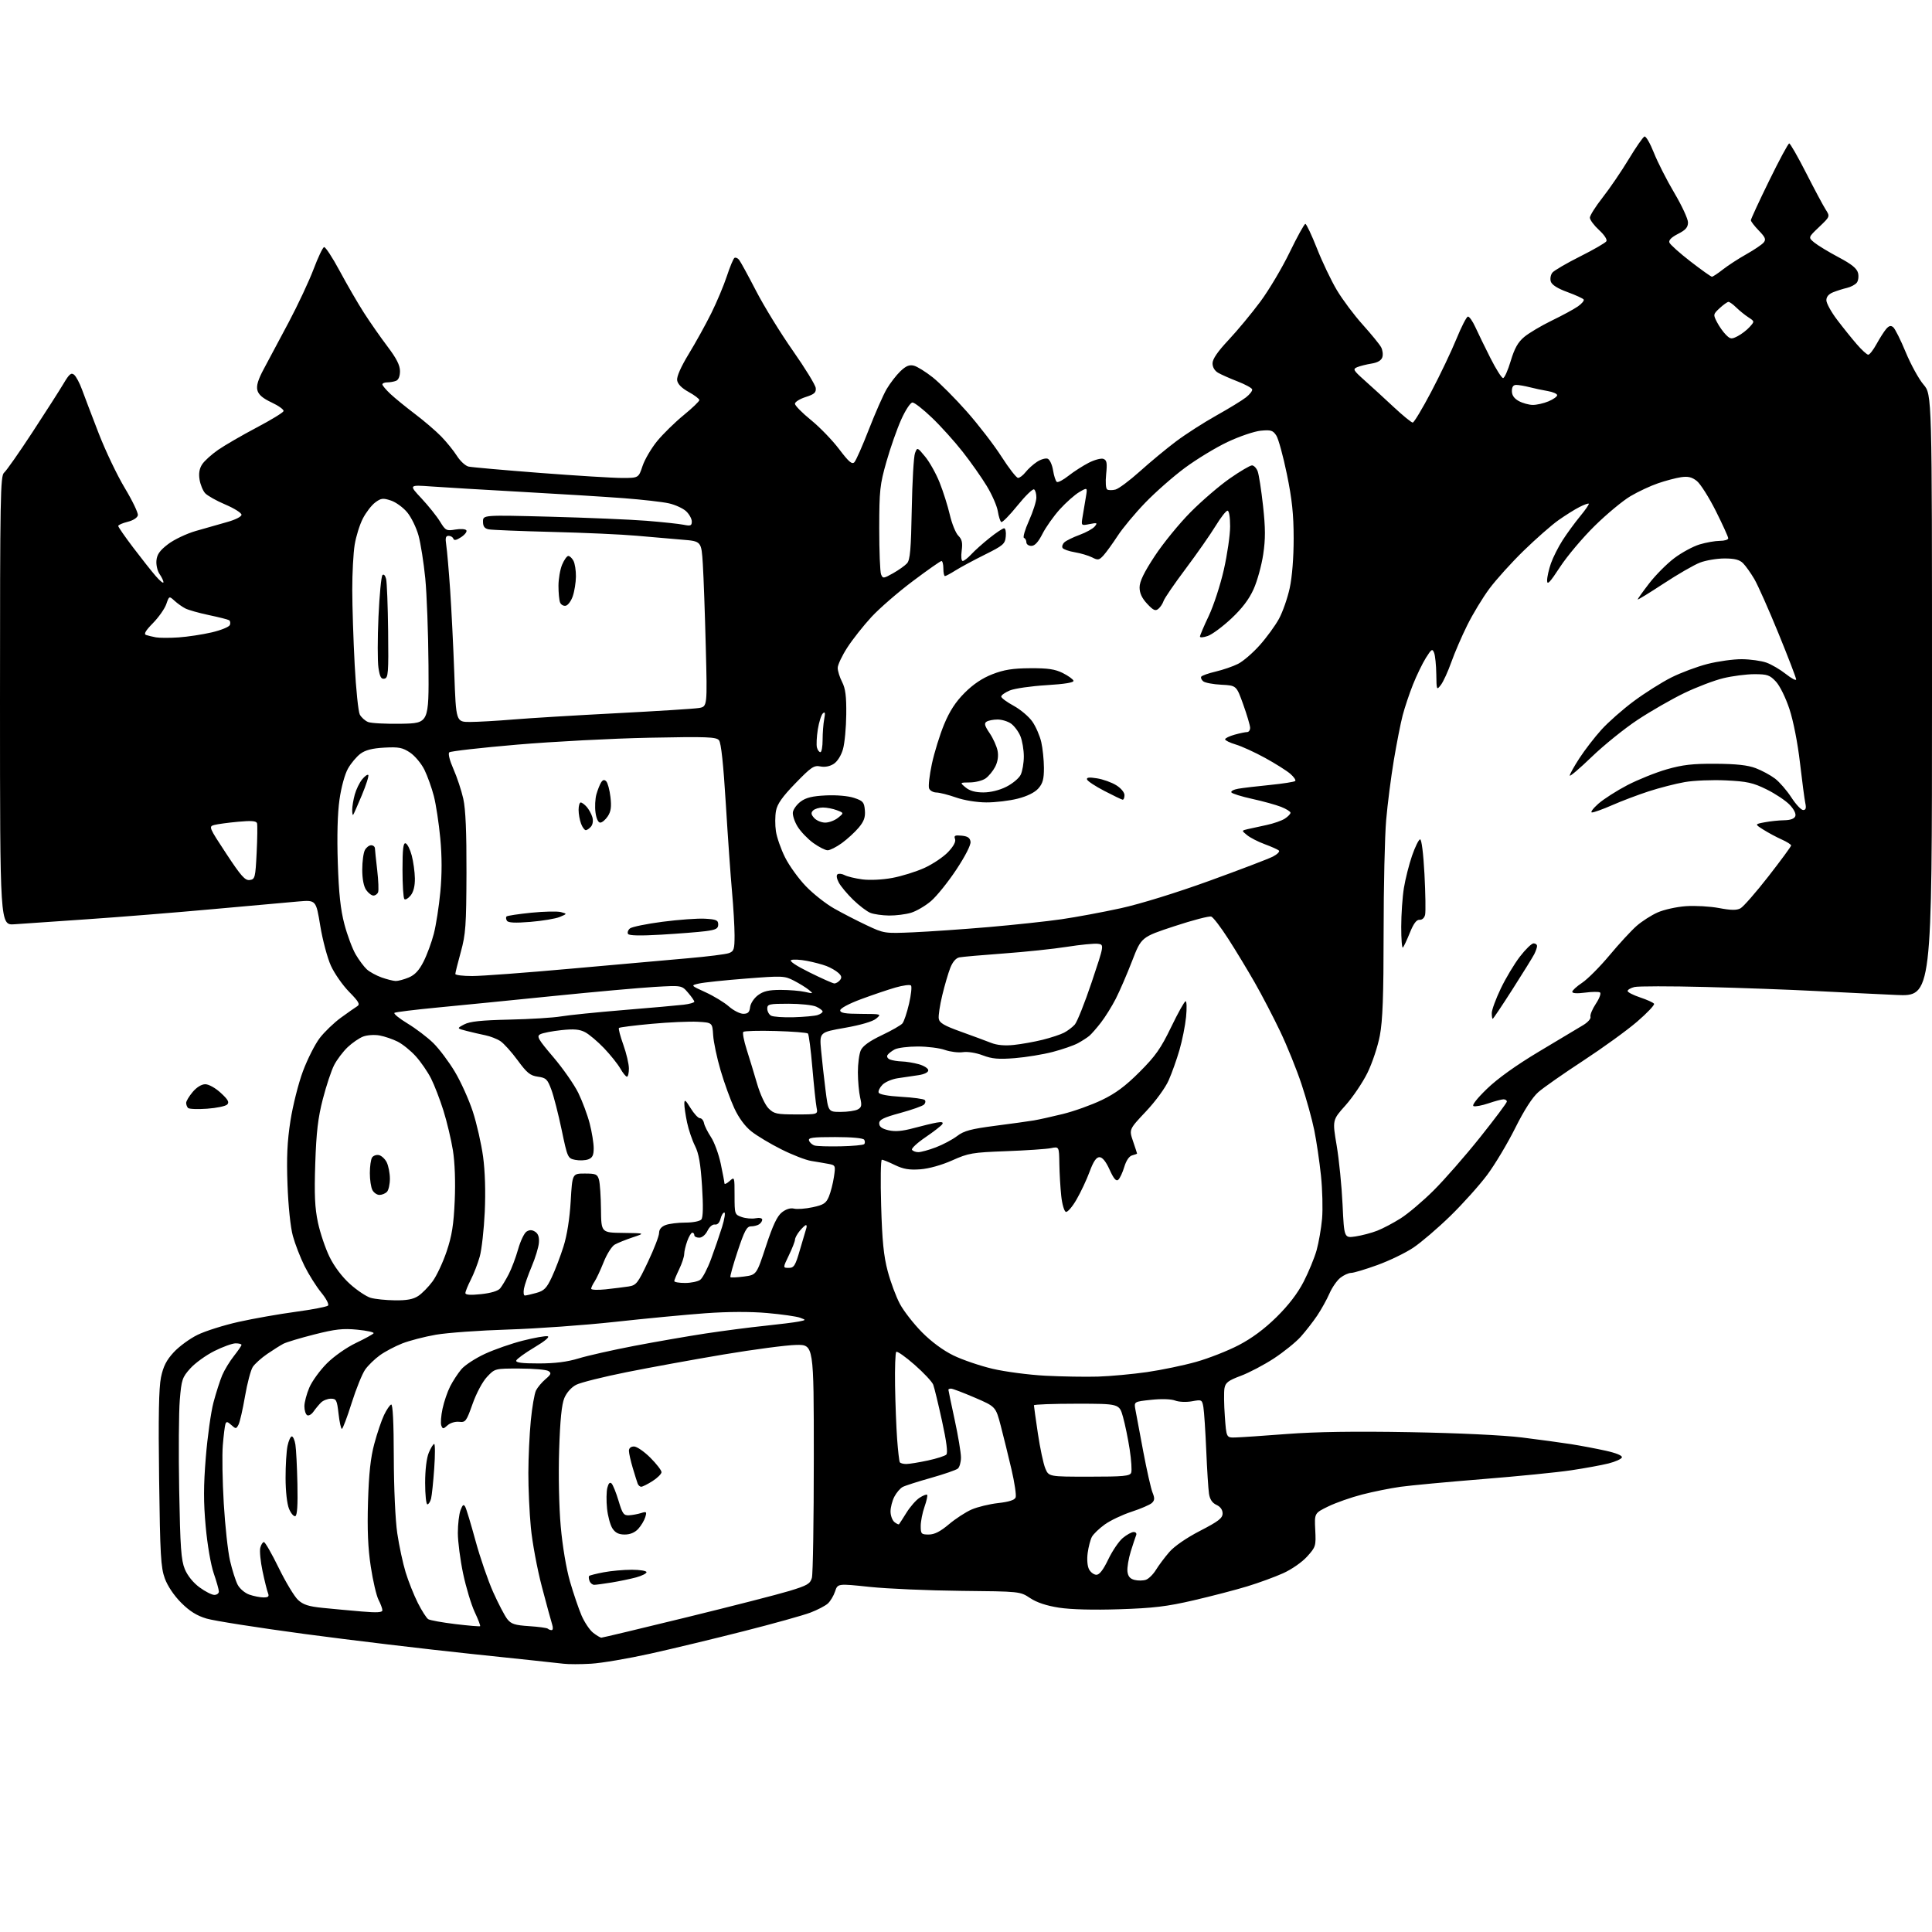 <?xml version="1.0" encoding="UTF-8" standalone="no"?>
<svg 
  version="1.1" 
  xmlns="http://www.w3.org/2000/svg" 
  xmlns:xlink="http://www.w3.org/1999/xlink" 
  xmlns:svg="http://www.w3.org/2000/svg"
  xmlns:rdf="http://www.w3.org/1999/02/22-rdf-syntax-ns#"
  xmlns:cc="http://creativecommons.org/ns#"
  xmlns:dc="http://purl.org/dc/elements/1.1/"
  viewBox="0 0 768 768"
  width="768"
  height="768"
>
<style>svg {background-color: white; }</style>"
<path stroke="none" fill="black" fill-rule="evenodd" d="M235.00,661.35C230.88,661.60 225.93,661.60 224.00,661.36C222.07,661.12 205.65,659.37 187.50,657.47C169.35,655.57 139.43,651.99 121.00,649.52C102.57,647.04 85.07,644.30 82.11,643.41C78.23,642.26 75.39,640.49 72.02,637.12C69.19,634.29 66.61,630.46 65.52,627.46C63.93,623.13 63.64,618.11 63.25,587.91C62.92,563.25 63.14,551.66 63.99,547.53C64.90,543.17 66.14,540.71 69.06,537.55C71.18,535.25 75.45,532.12 78.55,530.61C81.65,529.09 88.98,526.78 94.84,525.47C100.70,524.16 110.90,522.36 117.50,521.47C124.10,520.58 129.89,519.46 130.38,519.00C130.87,518.52 129.70,516.25 127.68,513.79C125.72,511.39 122.74,506.66 121.06,503.28C119.38,499.90 117.29,494.51 116.42,491.31C115.48,487.92 114.60,479.47 114.29,471.00C113.88,460.05 114.17,453.81 115.46,445.50C116.41,439.45 118.64,430.59 120.43,425.81C122.22,421.03 125.21,415.11 127.09,412.65C128.97,410.20 132.75,406.56 135.50,404.56C138.25,402.56 141.17,400.51 142.00,400.00C143.22,399.24 142.64,398.20 138.80,394.29C136.21,391.65 132.95,386.98 131.55,383.91C130.15,380.84 128.24,373.69 127.31,368.03C125.62,357.74 125.62,357.74 118.56,358.35C114.68,358.69 99.35,360.07 84.50,361.41C69.65,362.76 47.15,364.57 34.50,365.43C21.85,366.30 8.91,367.19 5.75,367.41C0.00,367.81 0.00,367.81 0.00,278.53C-0.00,197.24 0.15,189.12 1.63,187.89C2.53,187.15 7.59,179.92 12.88,171.84C18.17,163.75 23.75,155.04 25.27,152.47C27.54,148.65 28.31,148.01 29.47,148.98C30.25,149.63 31.66,152.26 32.59,154.83C33.53,157.40 36.50,165.21 39.20,172.19C41.90,179.17 46.59,188.99 49.62,194.02C52.64,199.04 54.97,203.90 54.80,204.82C54.61,205.81 52.95,206.88 50.74,207.43C48.68,207.94 47.00,208.68 47.00,209.09C47.00,209.50 49.67,213.35 52.94,217.66C56.20,221.97 60.24,227.07 61.91,229.00C63.58,230.93 64.96,232.04 64.97,231.47C64.99,230.91 64.30,229.44 63.44,228.21C62.58,226.98 62.01,224.55 62.19,222.78C62.42,220.37 63.56,218.78 66.82,216.30C69.19,214.49 74.14,212.14 77.82,211.07C81.49,210.00 87.09,208.41 90.25,207.53C93.55,206.62 96.00,205.38 96.00,204.62C96.00,203.89 93.11,202.07 89.59,200.57C86.06,199.08 82.44,197.04 81.54,196.05C80.65,195.06 79.65,192.63 79.33,190.64C78.93,188.19 79.26,186.25 80.36,184.58C81.24,183.22 84.11,180.63 86.73,178.81C89.36,177.00 96.20,173.03 101.94,170.00C107.68,166.98 112.53,164.02 112.71,163.43C112.90,162.84 110.77,161.30 108.00,160.00C104.42,158.32 102.76,156.89 102.31,155.10C101.86,153.29 102.60,150.86 104.93,146.54C106.72,143.22 111.17,134.88 114.82,128.00C118.46,121.12 122.88,111.69 124.64,107.03C126.40,102.37 128.27,98.41 128.81,98.23C129.34,98.05 132.14,102.32 135.03,107.70C137.92,113.09 142.27,120.59 144.70,124.37C147.13,128.15 151.34,134.18 154.06,137.77C157.62,142.48 159.00,145.20 159.00,147.54C159.00,149.58 158.41,151.01 157.42,151.39C156.55,151.73 154.97,152.00 153.92,152.00C152.86,152.00 152.00,152.36 152.00,152.80C152.00,153.25 153.46,154.97 155.25,156.65C157.04,158.32 161.42,161.88 164.98,164.58C168.54,167.27 173.22,171.28 175.37,173.48C177.52,175.69 180.34,179.18 181.64,181.23C182.94,183.28 185.01,185.19 186.25,185.47C187.49,185.75 200.27,186.88 214.65,187.99C229.03,189.09 243.73,190.00 247.32,190.00C253.84,190.00 253.84,190.00 255.42,185.25C256.29,182.64 258.92,178.17 261.25,175.32C263.59,172.48 268.31,167.85 271.75,165.04C275.19,162.23 278.00,159.53 278.00,159.04C278.00,158.55 276.09,157.10 273.75,155.81C270.96,154.27 269.39,152.67 269.17,151.15C268.96,149.69 270.70,145.77 273.81,140.66C276.55,136.17 280.57,128.90 282.75,124.50C284.93,120.10 287.72,113.47 288.94,109.76C290.16,106.05 291.52,102.80 291.96,102.52C292.41,102.25 293.23,102.58 293.78,103.26C294.34,103.94 297.39,109.52 300.56,115.65C303.73,121.79 310.31,132.48 315.18,139.42C320.05,146.36 324.14,153.03 324.27,154.25C324.46,156.06 323.71,156.72 320.25,157.83C317.91,158.58 316.00,159.78 316.00,160.50C316.00,161.21 318.86,164.12 322.36,166.96C325.86,169.80 330.91,175.02 333.58,178.56C337.40,183.61 338.69,184.72 339.63,183.74C340.28,183.06 342.87,177.19 345.39,170.70C347.91,164.22 351.09,157.00 352.45,154.67C353.82,152.34 356.27,149.16 357.90,147.59C360.12,145.47 361.48,144.90 363.28,145.36C364.60,145.69 367.98,147.79 370.79,150.02C373.60,152.26 379.69,158.37 384.32,163.61C388.95,168.85 395.17,176.92 398.12,181.54C401.08,186.15 404.03,189.95 404.68,189.97C405.33,189.98 406.68,188.96 407.68,187.69C408.68,186.41 410.73,184.56 412.24,183.58C413.75,182.59 415.65,182.04 416.47,182.35C417.29,182.67 418.26,184.75 418.61,186.98C418.97,189.22 419.65,191.28 420.12,191.58C420.60,191.87 422.67,190.77 424.74,189.13C426.81,187.50 430.42,185.18 432.76,183.97C435.10,182.77 437.75,182.07 438.64,182.42C439.98,182.93 440.17,184.04 439.71,188.51C439.39,191.66 439.56,194.23 440.13,194.58C440.67,194.91 442.15,194.93 443.41,194.61C444.68,194.29 449.04,191.04 453.11,187.38C457.17,183.72 463.65,178.35 467.50,175.46C471.35,172.57 478.55,167.95 483.50,165.18C488.45,162.41 493.76,159.17 495.30,157.96C496.83,156.76 497.94,155.32 497.75,154.76C497.57,154.20 494.96,152.79 491.96,151.62C488.96,150.46 485.49,148.92 484.25,148.21C482.86,147.42 482.00,145.97 482.00,144.43C482.00,142.72 484.05,139.74 488.38,135.13C491.89,131.39 497.56,124.55 500.99,119.93C504.42,115.31 509.68,106.46 512.68,100.26C515.68,94.07 518.48,89.00 518.90,89.00C519.32,89.00 521.39,93.39 523.51,98.75C525.62,104.11 529.18,111.58 531.43,115.34C533.67,119.10 538.29,125.28 541.71,129.07C545.12,132.87 548.41,136.89 549.01,138.02C549.62,139.15 549.84,140.94 549.50,142.00C549.10,143.27 547.63,144.14 545.19,144.53C543.16,144.86 540.60,145.50 539.50,145.96C537.68,146.72 537.93,147.17 542.38,151.15C545.07,153.54 550.28,158.31 553.96,161.75C557.65,165.19 561.07,167.99 561.58,167.98C562.09,167.97 565.40,162.46 568.94,155.73C572.48,149.01 576.98,139.57 578.94,134.76C580.90,129.96 582.95,125.95 583.50,125.85C584.05,125.75 585.40,127.66 586.50,130.09C587.60,132.51 590.30,138.06 592.50,142.40C594.70,146.75 596.95,150.30 597.50,150.29C598.05,150.28 599.42,147.23 600.53,143.50C602.06,138.43 603.41,136.02 605.93,133.92C607.78,132.38 612.71,129.45 616.89,127.42C621.08,125.39 625.74,122.86 627.26,121.79C628.78,120.72 629.81,119.50 629.54,119.07C629.28,118.64 626.37,117.31 623.09,116.11C619.17,114.68 616.89,113.24 616.47,111.92C616.12,110.81 616.41,109.21 617.11,108.36C617.82,107.51 622.77,104.62 628.12,101.94C633.47,99.26 638.17,96.54 638.56,95.91C638.97,95.24 637.74,93.36 635.63,91.43C633.64,89.60 632.00,87.39 632.00,86.53C632.00,85.66 634.29,82.05 637.08,78.49C639.88,74.93 644.53,68.10 647.42,63.32C650.31,58.53 653.14,54.45 653.71,54.26C654.28,54.07 655.96,56.97 657.44,60.71C658.92,64.44 662.57,71.63 665.56,76.67C668.55,81.72 671.00,87.00 671.00,88.40C671.00,90.38 670.09,91.42 667.03,92.98C664.41,94.32 663.25,95.49 663.62,96.44C663.92,97.23 667.69,100.61 672.00,103.94C676.31,107.27 680.14,110.00 680.52,110.00C680.90,110.00 682.85,108.71 684.86,107.13C686.86,105.56 691.05,102.83 694.17,101.08C697.29,99.33 700.39,97.23 701.08,96.41C702.10,95.18 701.76,94.35 699.16,91.66C697.42,89.87 696.00,88.02 696.00,87.55C696.00,87.08 699.26,80.02 703.25,71.87C707.24,63.71 710.83,57.03 711.24,57.02C711.65,57.01 714.67,62.29 717.96,68.75C721.25,75.21 724.74,81.75 725.72,83.28C727.50,86.06 727.50,86.06 723.13,90.23C718.75,94.39 718.75,94.39 721.25,96.44C722.63,97.57 726.96,100.19 730.86,102.26C736.04,105.00 738.14,106.70 738.60,108.52C738.94,109.90 738.70,111.65 738.07,112.41C737.44,113.18 735.70,114.09 734.21,114.44C732.72,114.78 730.26,115.56 728.75,116.16C726.94,116.87 726.00,117.97 726.01,119.37C726.02,120.54 727.93,124.02 730.26,127.09C732.59,130.17 736.12,134.56 738.10,136.84C740.07,139.13 742.13,141.00 742.66,141.00C743.20,141.00 744.68,139.09 745.96,136.75C747.25,134.41 748.97,131.71 749.80,130.75C750.91,129.47 751.65,129.29 752.59,130.08C753.31,130.67 755.55,135.15 757.57,140.05C759.60,144.94 762.78,150.72 764.63,152.88C768.00,156.82 768.00,156.82 768.00,276.48C768.00,396.14 768.00,396.14 753.75,395.51C745.91,395.16 731.40,394.45 721.50,393.93C711.60,393.41 692.00,392.69 677.94,392.34C663.88,391.98 651.17,391.99 649.69,392.36C648.21,392.73 647.00,393.44 647.00,393.94C647.00,394.43 649.24,395.58 651.99,396.50C654.73,397.41 657.22,398.54 657.51,399.01C657.80,399.49 654.77,402.69 650.77,406.13C646.77,409.58 637.12,416.56 629.33,421.66C621.53,426.76 613.51,432.37 611.50,434.14C609.14,436.21 605.89,441.27 602.32,448.42C599.28,454.51 594.28,462.88 591.21,467.00C588.14,471.12 581.55,478.47 576.57,483.33C571.58,488.19 564.94,493.88 561.81,495.97C558.68,498.06 552.25,501.17 547.51,502.88C542.77,504.60 538.08,506.00 537.08,506.00C536.09,506.00 534.17,506.87 532.82,507.93C531.47,508.99 529.52,511.80 528.48,514.18C527.45,516.55 525.25,520.51 523.61,522.96C521.96,525.41 519.01,529.20 517.06,531.38C515.10,533.56 510.30,537.43 506.39,540.00C502.47,542.56 496.56,545.67 493.25,546.91C488.26,548.77 487.14,549.63 486.75,551.83C486.49,553.30 486.55,558.33 486.89,563.00C487.50,571.50 487.50,571.50 491.00,571.42C492.93,571.38 502.14,570.76 511.48,570.04C523.16,569.15 538.46,568.92 560.48,569.31C579.69,569.65 597.50,570.50 605.00,571.42C611.88,572.27 620.65,573.47 624.50,574.07C628.35,574.68 634.56,575.85 638.30,576.68C642.50,577.61 644.96,578.63 644.73,579.34C644.52,579.98 642.13,581.06 639.42,581.74C636.72,582.42 630.00,583.65 624.50,584.47C619.00,585.29 603.13,586.87 589.23,587.98C575.33,589.10 560.70,590.47 556.73,591.02C552.75,591.58 545.92,592.95 541.54,594.08C537.16,595.20 531.09,597.33 528.04,598.81C522.50,601.50 522.50,601.50 522.83,608.16C523.15,614.58 523.04,614.95 519.59,618.76C517.57,621.00 513.42,623.88 510.03,625.40C506.74,626.88 500.32,629.23 495.77,630.61C491.22,632.00 481.65,634.49 474.50,636.15C463.86,638.62 458.50,639.26 445.00,639.70C434.69,640.04 425.69,639.80 421.00,639.08C416.02,638.31 412.15,637.03 409.50,635.27C405.50,632.62 405.50,632.62 382.00,632.39C369.07,632.26 352.76,631.55 345.75,630.82C333.00,629.47 333.00,629.47 331.96,632.61C331.39,634.34 330.09,636.51 329.07,637.43C328.06,638.35 324.93,639.98 322.13,641.04C319.33,642.11 307.47,645.42 295.77,648.39C284.07,651.37 267.30,655.41 258.50,657.36C249.70,659.31 239.12,661.11 235.00,661.35zM239.06,651.00C239.49,651.00 254.62,647.39 272.67,642.97C290.73,638.55 309.21,633.82 313.74,632.44C320.92,630.26 322.07,629.59 322.74,627.22C323.16,625.72 323.50,604.25 323.50,579.50C323.50,534.50 323.50,534.50 316.50,534.63C312.65,534.70 299.71,536.41 287.75,538.41C275.79,540.42 258.40,543.59 249.12,545.45C239.83,547.31 230.79,549.57 229.03,550.48C227.12,551.47 225.24,553.58 224.33,555.75C223.27,558.28 222.65,564.54 222.27,576.44C221.95,586.31 222.22,599.09 222.90,606.77C223.60,614.65 225.10,623.56 226.58,628.69C227.96,633.44 230.03,639.53 231.18,642.20C232.34,644.88 234.40,647.96 235.77,649.04C237.15,650.12 238.62,651.00 239.06,651.00zM219.28,648.00C219.82,648.00 219.91,647.02 219.49,645.75C219.09,644.51 217.24,637.74 215.39,630.70C213.54,623.67 211.58,613.09 211.02,607.20C210.46,601.32 210.01,591.55 210.03,585.50C210.04,579.45 210.48,570.10 211.00,564.73C211.52,559.35 212.46,553.95 213.07,552.73C213.69,551.50 215.38,549.48 216.84,548.24C219.08,546.33 219.27,545.82 218.00,545.00C217.18,544.47 212.05,544.02 206.62,544.02C196.74,544.00 196.74,544.00 193.62,547.31C191.82,549.21 189.38,553.78 187.86,558.06C185.39,565.04 185.06,565.48 182.51,565.19C180.97,565.02 178.96,565.63 177.91,566.58C176.22,568.11 175.98,568.12 175.43,566.68C175.09,565.80 175.31,562.80 175.91,560.01C176.50,557.22 177.87,553.21 178.95,551.10C180.02,548.99 182.02,545.94 183.39,544.31C184.76,542.68 188.99,539.92 192.80,538.16C196.60,536.41 203.38,534.05 207.86,532.92C212.34,531.78 216.75,531.00 217.66,531.18C218.68,531.38 216.70,533.06 212.46,535.59C208.69,537.84 205.43,540.20 205.22,540.84C204.95,541.66 207.53,542.00 214.17,541.99C220.63,541.99 225.50,541.37 230.00,539.99C233.57,538.90 243.47,536.67 252.00,535.03C260.52,533.40 273.35,531.17 280.50,530.08C287.65,529.00 298.23,527.62 304.00,527.03C309.77,526.43 315.85,525.67 317.50,525.34C320.50,524.73 320.50,524.73 318.00,523.80C316.62,523.30 310.77,522.46 305.00,521.95C298.31,521.36 289.42,521.39 280.50,522.03C272.80,522.59 256.60,524.13 244.50,525.46C232.40,526.79 213.28,528.16 202.00,528.51C190.72,528.86 177.81,529.79 173.29,530.57C168.78,531.35 162.75,532.92 159.89,534.04C157.03,535.17 153.03,537.28 151.01,538.74C148.98,540.20 146.36,542.74 145.18,544.40C144.01,546.05 141.58,552.04 139.79,557.70C138.01,563.37 136.25,568.00 135.90,568.00C135.55,568.00 134.95,565.30 134.58,562.00C133.96,556.54 133.69,556.00 131.52,556.00C130.21,556.00 128.45,556.70 127.59,557.55C126.74,558.40 125.40,560.02 124.60,561.16C123.81,562.29 122.67,562.92 122.08,562.55C121.49,562.18 121.00,560.60 121.00,559.02C121.00,557.45 121.89,554.09 122.97,551.56C124.06,549.03 127.19,544.72 129.92,541.98C132.74,539.16 137.75,535.64 141.48,533.86C145.09,532.14 148.26,530.39 148.51,529.99C148.76,529.58 145.85,528.95 142.04,528.57C136.37,528.01 133.31,528.35 124.98,530.46C119.39,531.87 113.85,533.54 112.66,534.16C111.47,534.78 108.58,536.61 106.23,538.21C103.89,539.81 101.30,542.14 100.48,543.38C99.67,544.63 98.28,549.89 97.39,555.07C96.50,560.26 95.34,565.32 94.81,566.33C93.89,568.07 93.74,568.07 91.94,566.45C90.41,565.06 89.96,564.99 89.60,566.11C89.35,566.88 88.89,570.65 88.57,574.50C88.25,578.35 88.42,588.76 88.95,597.63C89.47,606.50 90.59,616.75 91.44,620.42C92.29,624.08 93.65,628.36 94.46,629.93C95.29,631.53 97.34,633.27 99.12,633.89C100.87,634.50 103.40,635.00 104.76,635.00C106.69,635.00 107.07,634.63 106.52,633.25C106.14,632.29 105.17,628.37 104.36,624.54C103.55,620.72 103.15,616.55 103.46,615.29C103.78,614.03 104.43,613.00 104.91,613.00C105.39,613.00 108.04,617.61 110.79,623.25C113.55,628.89 117.00,634.61 118.45,635.97C120.52,637.90 122.64,638.59 128.29,639.16C132.26,639.56 139.21,640.21 143.75,640.59C149.88,641.11 152.00,640.99 152.00,640.10C152.00,639.44 151.31,637.57 150.47,635.95C149.63,634.32 148.24,628.38 147.39,622.75C146.27,615.43 145.96,608.07 146.29,597.00C146.63,585.73 147.31,579.43 148.80,573.90C149.92,569.73 151.66,564.58 152.67,562.48C153.68,560.37 154.95,558.50 155.50,558.32C156.14,558.11 156.52,565.55 156.54,579.25C156.57,591.54 157.15,604.29 157.92,609.50C158.65,614.45 160.15,621.42 161.24,625.00C162.33,628.58 164.52,634.05 166.09,637.18C167.67,640.30 169.53,643.21 170.23,643.65C170.93,644.09 175.78,644.97 181.00,645.60C186.22,646.23 190.66,646.60 190.85,646.43C191.05,646.27 190.08,643.74 188.70,640.81C187.33,637.89 185.26,631.02 184.10,625.55C182.95,620.07 182.00,612.79 182.00,609.36C182.00,605.93 182.48,601.86 183.07,600.32C183.91,598.10 184.31,597.82 184.95,599.00C185.40,599.83 187.23,605.90 189.03,612.50C190.83,619.10 193.98,628.26 196.03,632.86C198.09,637.45 200.61,642.28 201.63,643.59C203.19,645.58 204.63,646.04 210.35,646.42C214.12,646.66 217.45,647.12 217.77,647.43C218.08,647.74 218.76,648.00 219.28,648.00zM85.20,634.00C86.19,634.00 87.00,633.40 87.00,632.66C87.00,631.92 86.08,628.66 84.96,625.41C83.80,622.04 82.42,614.05 81.77,606.83C80.88,597.13 80.89,590.67 81.81,579.33C82.47,571.17 83.84,561.35 84.86,557.50C85.88,553.65 87.45,548.77 88.34,546.66C89.24,544.55 91.33,541.11 92.99,539.02C94.64,536.92 96.00,534.94 96.00,534.61C96.00,534.27 94.95,534.00 93.66,534.00C92.37,534.00 88.59,535.37 85.24,537.04C81.90,538.71 77.60,541.81 75.68,543.93C72.45,547.51 72.14,548.42 71.47,556.52C71.07,561.32 70.96,577.46 71.23,592.38C71.64,615.13 72.00,620.18 73.46,623.74C74.53,626.34 76.80,629.15 79.30,630.99C81.55,632.65 84.21,634.00 85.20,634.00zM236.22,629.99C235.51,630.00 234.67,629.31 234.35,628.46C234.02,627.61 233.96,626.71 234.20,626.46C234.45,626.22 237.04,625.56 239.96,625.01C242.88,624.45 247.91,624.00 251.14,624.00C254.36,624.00 257.00,624.43 257.00,624.96C257.00,625.49 255.14,626.42 252.87,627.04C250.60,627.65 246.21,628.56 243.12,629.07C240.03,629.57 236.92,629.99 236.22,629.99zM455.50,627.99C456.60,627.62 458.40,625.85 459.50,624.06C460.60,622.27 462.98,619.08 464.80,616.98C466.80,614.66 471.61,611.34 477.05,608.53C484.37,604.75 486.00,603.49 486.00,601.61C486.00,600.15 485.11,598.92 483.55,598.21C481.90,597.45 480.94,596.03 480.60,593.80C480.32,591.98 479.82,584.20 479.50,576.50C479.17,568.80 478.66,561.10 478.37,559.40C477.85,556.38 477.73,556.32 473.83,557.03C471.57,557.44 468.65,557.32 467.13,556.74C465.50,556.13 461.70,556.01 457.60,556.45C450.77,557.18 450.77,557.18 451.34,560.34C451.66,562.08 453.06,569.58 454.46,577.00C455.86,584.42 457.52,591.77 458.15,593.32C459.06,595.56 459.01,596.40 457.90,597.45C457.13,598.17 453.49,599.74 449.82,600.94C446.14,602.14 441.33,604.43 439.12,606.03C436.91,607.63 434.62,609.83 434.04,610.93C433.45,612.02 432.70,614.90 432.37,617.31C432.02,619.89 432.24,622.58 432.92,623.85C433.55,625.03 434.87,626.00 435.85,626.00C437.05,626.00 438.59,623.99 440.55,619.89C442.16,616.53 444.75,612.70 446.31,611.39C447.88,610.08 449.83,609.00 450.66,609.00C451.49,609.00 451.93,609.56 451.64,610.25C451.36,610.94 450.39,613.86 449.49,616.74C448.60,619.62 448.01,623.20 448.18,624.70C448.41,626.64 449.22,627.60 451.00,628.04C452.38,628.39 454.40,628.36 455.50,627.99zM248.35,610.00C245.96,610.00 244.61,609.33 243.46,607.58C242.59,606.25 241.62,602.69 241.31,599.67C240.99,596.65 241.05,592.95 241.42,591.44C241.88,589.61 242.44,589.04 243.12,589.72C243.67,590.27 244.92,593.37 245.89,596.61C247.43,601.78 247.94,602.48 250.07,602.35C251.41,602.27 253.56,601.87 254.86,601.46C257.01,600.78 257.16,600.93 256.50,603.10C256.10,604.42 254.84,606.51 253.71,607.75C252.37,609.21 250.50,610.00 248.35,610.00zM369.19,610.00C371.45,610.00 373.76,608.83 377.18,605.95C379.82,603.72 383.90,601.06 386.24,600.05C388.58,599.03 393.35,597.88 396.82,597.49C401.10,597.01 403.33,596.29 403.73,595.25C404.06,594.40 403.31,589.39 402.08,584.11C400.84,578.82 398.93,571.05 397.83,566.83C395.82,559.16 395.82,559.16 387.49,555.58C382.90,553.61 378.67,552.00 378.08,552.00C377.48,552.00 377.00,552.19 377.00,552.42C377.00,552.65 378.12,558.04 379.50,564.40C380.88,570.76 382.00,577.49 382.00,579.36C382.00,581.23 381.44,583.22 380.75,583.79C380.06,584.36 375.25,586.02 370.05,587.49C364.85,588.95 359.80,590.57 358.81,591.10C357.83,591.63 356.34,593.37 355.51,594.98C354.68,596.59 354.00,599.22 354.00,600.83C354.00,602.44 354.69,604.32 355.52,605.02C356.36,605.72 357.20,606.11 357.39,605.89C357.58,605.68 358.91,603.60 360.36,601.28C361.81,598.95 364.13,596.30 365.53,595.39C366.92,594.48 368.28,593.94 368.54,594.21C368.81,594.47 368.34,596.61 367.51,598.97C366.68,601.32 366.00,604.77 366.00,606.63C366.00,609.75 366.23,610.00 369.19,610.00zM117.39,602.69C116.77,602.90 115.66,601.60 114.90,599.79C114.09,597.85 113.53,592.82 113.52,587.50C113.51,582.55 113.86,576.81 114.30,574.75C114.73,572.69 115.50,571.00 116.00,571.00C116.50,571.00 117.15,572.46 117.43,574.25C117.72,576.04 118.08,583.08 118.23,589.90C118.41,598.34 118.14,602.43 117.39,602.69zM169.89,598.00C169.40,598.00 169.00,594.16 169.00,589.47C169.00,584.28 169.57,579.58 170.45,577.47C171.25,575.56 172.21,574.00 172.60,574.00C172.98,574.00 172.99,578.37 172.61,583.72C172.24,589.06 171.67,594.46 171.36,595.72C171.04,596.97 170.38,598.00 169.89,598.00zM254.90,591.00C254.37,591.00 253.73,590.44 253.48,589.75C253.22,589.06 252.34,586.25 251.52,583.50C250.70,580.75 250.02,577.71 250.01,576.75C250.00,575.66 250.76,575.00 252.03,575.00C253.14,575.00 256.07,577.01 258.53,579.47C260.99,581.93 262.98,584.52 262.96,585.22C262.93,585.93 261.33,587.51 259.39,588.75C257.45,589.99 255.43,591.00 254.90,591.00zM432.98,587.00C446.61,587.00 449.15,586.76 449.66,585.44C449.99,584.59 449.72,580.43 449.07,576.19C448.42,571.96 447.22,566.14 446.41,563.25C444.94,558.00 444.94,558.00 427.97,558.00C418.64,558.00 411.00,558.28 411.00,558.62C411.00,558.96 411.71,564.00 412.57,569.82C413.44,575.64 414.76,581.89 415.52,583.70C416.90,587.00 416.90,587.00 432.98,587.00zM360.31,581.96C361.51,581.95 365.36,581.32 368.85,580.57C372.34,579.82 375.64,578.76 376.18,578.22C376.84,577.56 376.26,573.04 374.47,564.88C372.99,558.09 371.41,551.59 370.97,550.43C370.53,549.27 367.20,545.71 363.56,542.52C359.93,539.33 356.65,537.02 356.27,537.39C355.90,537.77 355.69,543.79 355.80,550.79C355.91,557.78 356.28,567.33 356.62,572.00C356.96,576.67 357.44,580.84 357.68,581.25C357.92,581.66 359.10,581.98 360.31,581.96zM436.50,547.22C441.45,547.06 450.23,546.25 456.00,545.42C461.77,544.58 470.55,542.76 475.50,541.36C480.45,539.97 488.04,536.99 492.36,534.74C497.62,532.01 502.61,528.31 507.42,523.58C512.20,518.87 515.82,514.16 518.22,509.50C520.20,505.65 522.52,500.02 523.37,497.00C524.21,493.98 525.19,488.35 525.54,484.50C525.88,480.65 525.69,472.90 525.10,467.27C524.51,461.64 523.31,453.54 522.44,449.27C521.58,445.00 519.30,436.77 517.38,431.00C515.47,425.23 511.67,415.82 508.94,410.10C506.22,404.39 501.65,395.61 498.79,390.60C495.93,385.60 491.20,377.77 488.26,373.21C485.33,368.64 482.29,364.66 481.51,364.36C480.72,364.06 474.15,365.77 466.90,368.16C453.71,372.50 453.71,372.50 450.03,382.00C448.01,387.23 445.09,393.98 443.55,397.00C442.00,400.02 439.34,404.30 437.63,406.50C435.93,408.70 433.85,411.07 433.02,411.77C432.18,412.47 430.15,413.78 428.50,414.68C426.85,415.58 422.35,417.14 418.50,418.15C414.65,419.16 407.85,420.27 403.39,420.63C396.92,421.14 394.36,420.92 390.68,419.52C388.06,418.51 384.67,417.97 382.79,418.25C380.98,418.51 377.76,418.12 375.62,417.37C373.49,416.61 368.63,416.00 364.81,416.00C360.99,416.00 356.89,416.52 355.68,417.15C354.48,417.78 353.18,418.79 352.79,419.40C352.39,420.01 352.84,420.80 353.79,421.18C354.73,421.55 356.85,421.89 358.50,421.94C360.15,421.98 363.19,422.48 365.25,423.05C367.31,423.63 369.00,424.71 369.00,425.46C369.00,426.29 367.43,427.06 365.00,427.41C362.80,427.74 359.15,428.27 356.89,428.61C354.64,428.94 351.91,430.09 350.83,431.17C349.76,432.24 349.05,433.66 349.27,434.31C349.51,435.05 352.90,435.69 358.25,436.00C362.98,436.27 367.19,436.84 367.60,437.27C368.02,437.69 367.90,438.50 367.32,439.08C366.74,439.66 362.50,441.16 357.89,442.42C351.20,444.24 349.50,445.08 349.50,446.56C349.50,447.88 350.57,448.68 353.17,449.29C355.80,449.91 358.62,449.68 363.17,448.45C366.65,447.51 370.80,446.52 372.39,446.24C374.40,445.89 375.07,446.08 374.58,446.87C374.19,447.50 371.19,449.83 367.91,452.06C364.63,454.29 362.21,456.53 362.53,457.05C362.86,457.57 363.99,458.00 365.05,458.00C366.11,458.00 369.26,457.13 372.05,456.07C374.84,455.01 378.62,453.00 380.46,451.60C383.19,449.51 385.93,448.78 395.65,447.51C402.17,446.67 409.07,445.71 411.00,445.38C412.93,445.06 418.10,443.91 422.50,442.83C426.90,441.75 433.85,439.26 437.94,437.30C443.46,434.66 447.35,431.77 453.00,426.12C459.34,419.78 461.45,416.77 465.56,408.26C468.28,402.62 470.86,398.01 471.30,398.01C471.74,398.00 471.82,400.81 471.48,404.25C471.14,407.69 469.96,413.59 468.86,417.37C467.77,421.14 465.83,426.59 464.55,429.47C463.23,432.46 459.35,437.77 455.52,441.83C448.80,448.96 448.80,448.96 450.40,453.66C451.28,456.24 452.00,458.45 452.00,458.56C452.00,458.67 451.13,458.99 450.07,459.27C448.87,459.58 447.68,461.32 446.91,463.90C446.23,466.17 445.15,468.46 444.51,468.99C443.67,469.69 442.70,468.54 441.09,464.98C439.61,461.71 438.23,460.00 437.05,460.00C435.79,460.00 434.64,461.69 433.14,465.75C431.98,468.91 429.64,473.89 427.95,476.81C426.27,479.74 424.35,481.95 423.69,481.74C423.04,481.52 422.21,478.68 421.86,475.42C421.51,472.16 421.17,466.41 421.11,462.62C421.00,455.75 421.00,455.75 417.75,456.41C415.96,456.77 407.98,457.31 400.00,457.61C386.53,458.11 385.00,458.37 378.50,461.28C374.26,463.17 369.25,464.56 365.81,464.82C361.43,465.14 359.10,464.74 355.74,463.12C353.34,461.95 351.00,461.00 350.55,461.00C350.10,461.00 349.97,469.21 350.27,479.25C350.67,493.26 351.28,499.32 352.88,505.32C354.02,509.63 356.20,515.48 357.72,518.32C359.24,521.17 363.19,526.23 366.49,529.58C370.25,533.38 374.93,536.83 379.00,538.81C382.57,540.55 389.55,542.93 394.50,544.10C399.45,545.27 408.90,546.52 415.50,546.87C422.10,547.21 431.55,547.37 436.50,547.22zM157.00,516.90C161.73,516.96 164.26,516.49 166.27,515.16C167.80,514.15 170.36,511.54 171.96,509.36C173.57,507.18 176.08,501.82 177.55,497.45C179.65,491.21 180.34,486.88 180.76,477.29C181.09,469.71 180.81,462.12 180.04,457.29C179.35,453.01 177.66,445.90 176.28,441.50C174.90,437.10 172.68,431.35 171.35,428.71C170.02,426.08 167.29,422.11 165.28,419.89C163.28,417.67 160.03,415.05 158.07,414.06C156.11,413.08 152.87,411.97 150.87,411.61C148.88,411.25 145.95,411.44 144.37,412.04C142.79,412.64 140.00,414.56 138.16,416.31C136.33,418.07 133.92,421.25 132.82,423.40C131.71,425.54 129.70,431.61 128.33,436.90C126.40,444.40 125.74,450.00 125.32,462.50C124.91,474.96 125.15,480.16 126.39,486.00C127.27,490.12 129.35,496.28 131.02,499.68C132.89,503.49 136.01,507.62 139.14,510.43C141.93,512.94 145.63,515.41 147.36,515.91C149.09,516.41 153.43,516.86 157.00,516.90zM191.25,514.44C195.19,514.02 197.99,513.17 198.83,512.14C199.56,511.24 201.09,508.70 202.23,506.50C203.37,504.30 205.05,499.83 205.97,496.56C206.89,493.30 208.40,490.15 209.32,489.57C210.52,488.82 211.51,488.84 212.75,489.65C213.95,490.42 214.41,491.81 214.22,494.05C214.07,495.85 212.79,500.06 211.37,503.41C209.95,506.76 208.56,510.74 208.28,512.25C208.00,513.76 208.16,515.00 208.64,514.99C209.11,514.99 211.16,514.53 213.19,513.96C216.29,513.10 217.28,512.10 219.34,507.72C220.69,504.85 222.79,499.35 224.00,495.50C225.40,491.08 226.45,484.45 226.86,477.50C227.50,466.50 227.50,466.50 232.45,466.50C236.89,466.50 237.48,466.76 238.11,469.00C238.49,470.38 238.85,475.66 238.90,480.75C239.00,490.00 239.00,490.00 247.75,490.10C256.50,490.21 256.50,490.21 251.50,491.87C248.75,492.79 245.55,494.08 244.38,494.74C243.21,495.39 241.22,498.53 239.96,501.72C238.69,504.90 237.06,508.39 236.33,509.47C235.60,510.56 235.00,511.83 235.00,512.29C235.00,512.76 237.59,512.87 240.75,512.53C243.91,512.19 248.00,511.68 249.84,511.40C252.94,510.91 253.51,510.19 257.59,501.57C260.02,496.45 262.00,491.30 262.00,490.11C262.00,488.71 262.90,487.61 264.57,486.98C265.98,486.44 269.52,486.00 272.44,486.00C275.48,486.00 278.20,485.46 278.80,484.75C279.49,483.91 279.58,479.45 279.07,471.50C278.50,462.57 277.78,458.48 276.27,455.50C275.16,453.30 273.74,449.12 273.12,446.20C272.51,443.29 272.01,439.91 272.03,438.70C272.06,436.90 272.51,437.23 274.52,440.50C275.87,442.70 277.54,444.50 278.22,444.50C278.91,444.50 279.64,445.37 279.85,446.44C280.05,447.50 281.30,450.01 282.62,452.01C283.95,454.01 285.69,458.76 286.50,462.57C287.30,466.38 287.97,469.91 287.98,470.40C287.99,470.90 288.90,470.50 290.00,469.50C291.98,467.71 292.00,467.75 292.00,475.25C292.00,482.65 292.06,482.82 294.84,483.79C296.40,484.34 298.88,484.56 300.34,484.28C301.86,483.98 303.00,484.22 303.00,484.82C303.00,485.41 302.44,486.25 301.75,486.69C301.06,487.14 299.60,487.50 298.50,487.50C296.86,487.50 295.92,489.27 293.22,497.39C291.42,502.82 290.12,507.46 290.35,507.69C290.58,507.91 293.01,507.80 295.75,507.44C300.73,506.78 300.73,506.78 304.48,495.37C307.22,487.03 308.93,483.42 310.82,481.93C312.46,480.64 314.23,480.09 315.64,480.45C316.87,480.75 320.19,480.51 323.03,479.90C327.41,478.96 328.39,478.32 329.50,475.65C330.22,473.92 331.12,470.41 331.50,467.85C332.18,463.32 332.12,463.19 329.35,462.67C327.78,462.37 324.70,461.85 322.50,461.50C320.30,461.15 314.94,459.07 310.59,456.88C306.23,454.70 300.88,451.49 298.69,449.75C296.17,447.76 293.68,444.38 291.90,440.55C290.36,437.22 287.90,430.45 286.45,425.50C284.99,420.55 283.66,414.25 283.49,411.50C283.17,406.50 283.17,406.50 277.33,406.17C274.13,405.99 265.88,406.36 259.01,406.99C252.14,407.62 246.31,408.36 246.04,408.63C245.77,408.89 246.56,411.90 247.78,415.30C249.00,418.71 250.00,422.96 250.00,424.75C250.00,426.54 249.65,428.00 249.22,428.00C248.78,428.00 247.60,426.54 246.58,424.75C245.56,422.96 242.65,419.33 240.12,416.67C237.58,414.02 234.20,411.16 232.60,410.32C230.39,409.16 228.15,408.96 223.10,409.50C219.47,409.89 215.71,410.62 214.75,411.14C213.23,411.95 213.89,413.10 219.97,420.24C223.80,424.74 228.26,431.14 229.89,434.46C231.51,437.78 233.55,443.26 234.42,446.64C235.29,450.02 236.00,454.43 236.00,456.43C236.00,459.25 235.51,460.24 233.82,460.87C232.63,461.31 230.29,461.40 228.64,461.06C225.70,460.46 225.58,460.21 223.27,449.15C221.97,442.94 220.13,435.75 219.18,433.18C217.62,428.98 217.07,428.45 213.81,428.00C210.77,427.58 209.47,426.53 205.76,421.47C203.33,418.16 200.24,414.73 198.90,413.86C197.57,412.98 194.90,411.94 192.99,411.55C191.07,411.16 187.71,410.38 185.52,409.82C181.54,408.80 181.54,408.80 184.52,407.22C186.75,406.04 191.27,405.56 202.50,405.31C210.75,405.13 219.97,404.56 223.00,404.04C226.03,403.52 237.28,402.38 248.00,401.50C258.73,400.62 269.41,399.67 271.75,399.39C274.09,399.11 276.00,398.57 276.00,398.19C276.00,397.81 274.87,396.19 273.50,394.60C271.00,391.69 271.00,391.69 260.25,392.31C254.34,392.66 236.13,394.29 219.78,395.95C203.44,397.61 182.79,399.66 173.89,400.51C164.99,401.36 157.31,402.31 156.82,402.61C156.32,402.92 158.65,404.82 161.98,406.84C165.32,408.86 169.95,412.38 172.28,414.67C174.60,416.96 178.45,422.08 180.82,426.05C183.20,430.03 186.41,437.15 187.96,441.89C189.50,446.62 191.33,454.67 192.03,459.76C192.82,465.60 193.07,473.72 192.70,481.76C192.37,488.77 191.48,496.75 190.71,499.50C189.94,502.25 188.34,506.39 187.15,508.71C185.97,511.03 185.00,513.41 185.00,514.01C185.00,514.75 187.00,514.89 191.25,514.44zM272.31,510.00C274.68,510.00 277.40,509.43 278.35,508.74C279.30,508.04 281.24,504.33 282.66,500.49C284.08,496.64 286.05,490.91 287.03,487.75C288.01,484.59 288.42,482.00 287.93,482.00C287.44,482.00 286.75,483.13 286.41,484.52C286.01,486.08 285.17,486.93 284.18,486.77C283.26,486.61 282.01,487.68 281.24,489.25C280.45,490.85 279.08,492.00 277.95,492.00C276.88,492.00 276.00,491.55 276.00,491.00C276.00,490.45 275.64,490.00 275.20,490.00C274.76,490.00 273.86,491.49 273.20,493.32C272.54,495.15 271.98,497.51 271.97,498.57C271.95,499.63 271.06,502.30 270.00,504.50C268.94,506.70 268.05,508.84 268.03,509.25C268.02,509.66 269.94,510.00 272.31,510.00zM313.55,504.00C315.63,504.00 316.17,503.12 318.01,496.75C319.17,492.76 320.30,488.94 320.52,488.25C320.75,487.56 320.69,487.00 320.38,487.00C320.07,487.00 318.98,488.01 317.94,489.25C316.91,490.49 316.05,492.06 316.03,492.75C316.01,493.45 314.92,496.26 313.59,499.00C311.18,504.00 311.18,504.00 313.55,504.00zM538.87,491.50C541.38,491.12 545.24,490.10 547.46,489.23C549.68,488.37 553.89,486.15 556.81,484.30C559.72,482.46 565.61,477.48 569.88,473.23C574.16,468.98 582.46,459.49 588.33,452.14C594.20,444.79 599.00,438.38 599.00,437.89C599.00,437.40 598.41,437.00 597.68,437.00C596.95,437.00 594.26,437.71 591.69,438.59C589.13,439.46 586.46,439.96 585.77,439.70C584.99,439.40 587.05,436.74 591.05,432.86C595.29,428.75 602.63,423.49 611.80,418.00C619.61,413.32 627.50,408.60 629.34,407.50C631.18,406.40 632.48,404.92 632.24,404.20C632.00,403.49 632.96,401.14 634.38,399.00C635.81,396.85 636.54,394.83 636.02,394.51C635.49,394.19 632.80,394.22 630.03,394.59C626.91,395.00 625.00,394.88 625.00,394.26C625.00,393.71 626.76,392.10 628.92,390.67C631.07,389.25 635.96,384.34 639.78,379.77C643.60,375.19 648.45,369.93 650.56,368.08C652.67,366.23 656.44,363.81 658.93,362.71C661.43,361.60 666.48,360.48 670.15,360.22C673.83,359.96 679.75,360.29 683.31,360.96C688.10,361.87 690.33,361.90 691.86,361.08C693.00,360.47 698.00,354.75 702.97,348.38C707.93,342.01 712.00,336.48 712.00,336.09C712.00,335.70 710.31,334.63 708.25,333.71C706.19,332.79 702.92,331.04 701.00,329.82C697.50,327.62 697.50,327.62 701.50,326.87C703.70,326.45 707.20,326.09 709.28,326.06C711.74,326.02 713.27,325.46 713.66,324.44C714.02,323.49 713.13,321.70 711.39,319.88C709.81,318.24 705.69,315.49 702.23,313.79C696.84,311.14 694.51,310.62 686.11,310.22C680.70,309.96 673.33,310.26 669.72,310.89C666.11,311.52 659.65,313.18 655.35,314.58C651.05,315.98 644.53,318.45 640.85,320.07C637.17,321.68 633.57,322.98 632.83,322.96C632.10,322.94 633.23,321.39 635.34,319.52C637.46,317.65 642.66,314.32 646.90,312.11C651.14,309.91 658.19,307.07 662.56,305.82C668.87,304.01 672.86,303.55 682.00,303.61C690.21,303.66 694.77,304.16 697.93,305.36C700.37,306.28 703.82,308.15 705.61,309.51C707.39,310.87 710.31,314.24 712.09,316.99C713.88,319.75 715.99,322.00 716.78,322.00C717.84,322.00 718.07,321.26 717.64,319.25C717.32,317.74 716.36,310.50 715.51,303.16C714.60,295.30 712.88,286.56 711.33,281.86C709.84,277.35 707.51,272.61 705.95,270.94C703.52,268.34 702.53,268.00 697.41,268.00C694.23,268.00 688.67,268.72 685.06,269.59C681.45,270.46 674.45,273.13 669.50,275.51C664.55,277.90 656.23,282.68 651.00,286.13C645.77,289.59 637.56,296.21 632.75,300.85C627.94,305.49 624.00,308.84 624.00,308.30C624.00,307.75 625.73,304.65 627.84,301.41C629.95,298.16 633.89,293.05 636.59,290.07C639.29,287.08 645.09,281.97 649.47,278.72C653.85,275.47 660.54,271.24 664.33,269.33C668.12,267.42 674.62,264.99 678.77,263.93C682.92,262.87 689.06,262.02 692.41,262.04C695.76,262.07 700.15,262.68 702.17,263.40C704.20,264.12 707.68,266.16 709.92,267.94C712.17,269.72 714.00,270.68 714.00,270.08C714.00,269.48 710.84,261.25 706.97,251.78C703.10,242.31 698.78,232.59 697.37,230.18C695.95,227.77 693.94,224.94 692.90,223.90C691.50,222.50 689.57,222.00 685.52,222.00C682.51,222.00 678.12,222.74 675.77,223.64C673.42,224.54 666.89,228.31 661.25,232.02C655.61,235.72 651.00,238.55 651.00,238.30C651.00,238.05 653.06,235.17 655.58,231.90C658.10,228.62 662.58,224.12 665.53,221.89C668.48,219.66 673.02,217.20 675.61,216.42C678.20,215.64 681.82,215.00 683.66,215.00C685.50,215.00 687.00,214.54 687.00,213.98C687.00,213.42 684.77,208.52 682.05,203.09C679.32,197.66 675.92,192.30 674.50,191.18C672.54,189.64 671.01,189.28 668.20,189.70C666.17,190.00 662.06,191.09 659.07,192.12C656.08,193.14 651.16,195.44 648.13,197.24C645.10,199.03 638.71,204.33 633.94,209.02C629.16,213.71 622.95,221.08 620.13,225.40C616.08,231.60 615.00,232.73 615.00,230.75C615.00,229.38 615.69,226.30 616.53,223.92C617.37,221.54 619.46,217.39 621.18,214.72C622.90,212.04 626.03,207.77 628.12,205.23C630.22,202.69 631.77,200.44 631.56,200.23C631.36,200.02 629.68,200.62 627.84,201.56C626.00,202.49 622.25,204.85 619.50,206.79C616.75,208.73 610.54,214.19 605.69,218.91C600.84,223.63 594.71,230.43 592.06,234.00C589.40,237.57 585.45,244.10 583.27,248.50C581.08,252.90 578.22,259.53 576.91,263.24C575.60,266.94 573.74,270.99 572.79,272.24C571.08,274.46 571.04,274.38 570.95,268.00C570.90,264.43 570.51,260.61 570.09,259.52C569.39,257.75 569.05,257.96 566.81,261.52C565.44,263.71 563.13,268.48 561.68,272.11C560.23,275.75 558.39,281.26 557.58,284.36C556.77,287.45 555.19,295.50 554.06,302.24C552.94,308.98 551.56,319.68 551.02,326.00C550.47,332.32 550.01,352.42 550.01,370.66C550.00,395.80 549.64,405.72 548.51,411.66C547.70,415.97 545.47,422.65 543.57,426.50C541.67,430.35 537.76,436.14 534.88,439.37C529.63,445.23 529.63,445.23 531.35,455.37C532.29,460.94 533.35,471.50 533.69,478.84C534.32,492.18 534.32,492.18 538.87,491.50zM150.84,475.00C149.86,475.00 148.60,474.13 148.04,473.07C147.47,472.00 147.01,468.96 147.02,466.32C147.02,463.67 147.42,460.89 147.89,460.15C148.36,459.41 149.57,458.96 150.59,459.16C151.61,459.36 153.02,460.64 153.71,462.01C154.40,463.38 154.98,466.32 154.99,468.55C154.99,470.78 154.46,473.14 153.80,473.80C153.14,474.46 151.81,475.00 150.84,475.00zM334.17,455.68C338.94,455.58 343.14,455.19 343.52,454.82C343.89,454.44 343.90,453.65 343.54,453.07C343.14,452.42 338.62,452.00 331.97,452.00C322.88,452.00 321.15,452.24 321.62,453.44C321.92,454.24 322.92,455.11 323.84,455.37C324.75,455.64 329.40,455.78 334.17,455.68zM316.53,443.00C325.16,443.00 325.16,443.00 324.60,440.25C324.30,438.74 323.55,431.65 322.93,424.50C322.32,417.35 321.53,411.20 321.16,410.84C320.80,410.48 315.03,410.03 308.33,409.84C301.64,409.65 295.86,409.81 295.48,410.19C295.10,410.56 295.70,413.71 296.81,417.19C297.92,420.66 299.79,426.81 300.97,430.86C302.20,435.04 304.15,439.25 305.52,440.61C307.67,442.76 308.77,443.00 316.53,443.00zM334.20,442.00C336.91,442.00 339.96,441.56 340.96,441.02C342.51,440.19 342.66,439.45 341.92,436.27C341.44,434.20 341.04,429.71 341.02,426.30C341.01,422.89 341.53,418.93 342.18,417.51C342.97,415.76 345.68,413.82 350.49,411.53C354.42,409.67 358.13,407.55 358.74,406.81C359.35,406.08 360.53,402.56 361.36,398.99C362.19,395.42 362.53,392.16 362.13,391.75C361.72,391.33 358.94,391.70 355.95,392.56C352.95,393.43 346.79,395.51 342.25,397.20C337.43,398.99 334.00,400.83 334.00,401.63C334.00,402.68 335.96,403.01 342.25,403.03C350.43,403.07 350.48,403.08 348.27,404.93C346.90,406.07 342.15,407.47 335.89,408.57C325.75,410.35 325.75,410.35 326.39,417.43C326.75,421.32 327.54,428.44 328.15,433.25C329.26,442.00 329.26,442.00 334.20,442.00zM82.32,440.73C78.57,441.00 75.16,440.86 74.75,440.44C74.34,440.01 74.00,439.10 74.00,438.41C74.00,437.72 75.17,435.77 76.59,434.08C78.17,432.20 80.12,431.00 81.60,431.00C82.98,431.00 85.65,432.49 87.76,434.44C90.64,437.08 91.23,438.15 90.32,439.06C89.67,439.72 86.07,440.47 82.32,440.73zM403.00,415.38C406.02,415.07 411.18,414.14 414.46,413.33C417.73,412.51 421.56,411.25 422.96,410.52C424.36,409.80 426.28,408.35 427.23,407.30C428.17,406.26 431.20,398.67 433.96,390.45C438.97,375.50 438.97,375.50 436.39,375.17C434.97,375.00 429.47,375.53 424.16,376.37C418.85,377.21 407.52,378.40 399.00,379.02C390.48,379.64 382.54,380.34 381.36,380.57C380.01,380.83 378.69,382.36 377.75,384.74C376.94,386.81 375.50,391.72 374.56,395.65C373.61,399.58 372.98,403.76 373.17,404.93C373.43,406.62 375.30,407.72 382.00,410.12C386.68,411.80 392.07,413.80 394.00,414.56C396.29,415.47 399.40,415.76 403.00,415.38zM315.48,404.37C319.59,404.25 323.86,403.86 324.97,403.51C326.09,403.15 327.00,402.52 327.00,402.09C327.00,401.67 325.85,400.80 324.45,400.16C323.05,399.52 318.10,399.00 313.45,399.00C305.74,399.00 305.00,399.17 305.00,400.95C305.00,402.02 305.68,403.28 306.50,403.74C307.33,404.20 311.37,404.49 315.48,404.37zM593.37,405.00C593.17,405.00 593.00,403.97 593.00,402.72C593.00,401.47 594.61,397.08 596.58,392.97C598.54,388.86 601.97,383.14 604.20,380.25C606.42,377.36 608.86,375.00 609.62,375.00C610.38,375.00 611.00,375.48 611.00,376.07C611.00,376.65 610.49,378.11 609.88,379.32C609.26,380.52 605.38,386.79 601.25,393.25C597.12,399.71 593.58,405.00 593.37,405.00zM295.47,403.00C297.32,403.00 297.94,402.39 298.18,400.35C298.36,398.86 299.74,396.78 301.32,395.60C303.47,394.00 305.61,393.50 310.32,393.50C313.72,393.50 318.07,393.86 320.00,394.30C323.34,395.06 323.41,395.02 321.50,393.47C320.40,392.57 317.75,390.94 315.60,389.83C311.87,387.90 311.05,387.86 296.51,389.00C288.15,389.65 279.78,390.53 277.90,390.96C274.50,391.72 274.50,391.72 280.46,394.44C283.74,395.94 287.91,398.47 289.74,400.08C291.57,401.69 294.15,403.00 295.47,403.00zM331.63,390.93C332.25,390.97 333.26,390.39 333.87,389.65C334.72,388.63 334.57,387.92 333.24,386.72C332.28,385.85 330.15,384.63 328.50,384.00C326.85,383.37 323.37,382.45 320.76,381.96C318.15,381.46 315.35,381.31 314.53,381.63C313.60,381.98 316.31,383.82 321.77,386.53C326.57,388.91 331.01,390.89 331.63,390.93zM157.28,389.96C158.26,389.98 160.60,389.36 162.48,388.57C164.92,387.55 166.60,385.75 168.37,382.25C169.74,379.56 171.57,374.58 172.45,371.19C173.33,367.80 174.50,360.30 175.04,354.52C175.71,347.48 175.70,340.46 175.02,333.23C174.46,327.29 173.31,319.75 172.47,316.47C171.62,313.19 169.93,308.48 168.72,306.00C167.50,303.53 164.93,300.45 163.00,299.16C160.01,297.17 158.53,296.88 152.78,297.19C147.99,297.46 145.27,298.15 143.28,299.62C141.75,300.76 139.52,303.41 138.33,305.52C137.07,307.74 135.64,312.96 134.95,317.88C134.17,323.31 133.93,332.42 134.28,342.95C134.68,355.16 135.37,361.58 136.91,367.41C138.06,371.77 140.08,377.17 141.40,379.42C142.71,381.66 144.71,384.33 145.83,385.35C146.95,386.36 149.58,387.80 151.68,388.55C153.78,389.30 156.30,389.93 157.28,389.96zM187.75,387.99C191.46,387.99 209.12,386.67 227.00,385.06C244.88,383.44 265.80,381.58 273.50,380.92C281.20,380.25 288.51,379.34 289.75,378.88C291.76,378.14 292.00,377.37 292.00,371.77C291.99,368.32 291.54,360.55 290.99,354.50C290.44,348.45 289.33,332.77 288.53,319.65C287.56,303.72 286.66,295.29 285.81,294.27C284.70,292.93 281.08,292.80 258.02,293.26C243.43,293.55 219.80,294.79 205.50,296.01C191.20,297.23 179.09,298.61 178.59,299.07C178.06,299.57 178.75,302.31 180.25,305.71C181.66,308.89 183.42,314.20 184.16,317.50C185.09,321.65 185.48,330.75 185.43,347.00C185.36,367.91 185.12,371.37 183.18,378.41C181.98,382.76 181.00,386.70 181.00,387.16C181.00,387.62 184.04,388.00 187.75,387.99zM557.67,376.67C557.30,377.03 557.00,373.32 557.01,368.42C557.01,363.51 557.49,356.57 558.07,353.00C558.65,349.43 560.11,343.65 561.31,340.16C562.52,336.67 563.95,333.75 564.50,333.66C565.10,333.56 565.80,339.14 566.25,347.50C566.65,355.20 566.77,362.46 566.50,363.64C566.22,364.89 565.30,365.72 564.29,365.64C563.10,365.54 561.92,367.11 560.45,370.75C559.29,373.64 558.03,376.30 557.67,376.67zM262.90,371.54C254.55,372.03 250.08,371.94 249.66,371.26C249.31,370.69 249.65,369.71 250.41,369.07C251.18,368.44 257.02,367.24 263.41,366.41C269.79,365.58 277.37,365.03 280.25,365.20C284.73,365.46 285.50,365.79 285.50,367.50C285.50,369.15 284.62,369.61 280.50,370.15C277.75,370.51 269.83,371.13 262.90,371.54zM363.00,370.61C369.32,370.33 382.82,369.40 393.00,368.53C403.18,367.65 416.23,366.25 422.00,365.41C427.77,364.57 438.35,362.61 445.50,361.04C453.18,359.36 467.55,354.92 480.64,350.18C492.82,345.77 504.24,341.41 506.01,340.50C507.78,339.58 508.84,338.49 508.36,338.08C507.89,337.67 505.37,336.55 502.77,335.59C500.16,334.63 497.01,333.02 495.77,332.01C493.50,330.17 493.50,330.17 496.00,329.59C497.38,329.27 500.75,328.54 503.50,327.95C506.25,327.37 509.51,326.23 510.75,325.42C511.99,324.61 513.00,323.56 513.00,323.09C513.00,322.61 511.31,321.55 509.25,320.74C507.19,319.93 502.02,318.50 497.77,317.57C493.52,316.64 489.79,315.47 489.49,314.99C489.19,314.50 490.42,313.84 492.22,313.53C494.02,313.21 499.72,312.54 504.87,312.03C510.02,311.51 514.52,310.81 514.87,310.46C515.22,310.11 514.32,308.82 512.89,307.58C511.45,306.34 506.95,303.51 502.89,301.28C498.82,299.05 493.59,296.65 491.25,295.96C488.91,295.26 487.00,294.33 487.00,293.89C487.00,293.45 488.69,292.63 490.75,292.05C492.81,291.48 495.06,291.01 495.75,291.01C496.44,291.00 496.97,290.21 496.94,289.25C496.90,288.29 495.67,284.12 494.19,280.00C491.50,272.50 491.50,272.50 485.53,272.19C482.25,272.03 479.00,271.41 478.30,270.83C477.60,270.25 477.24,269.42 477.51,268.99C477.78,268.55 480.36,267.64 483.25,266.96C486.14,266.28 490.14,264.91 492.14,263.90C494.14,262.90 498.02,259.56 500.76,256.48C503.50,253.41 506.95,248.68 508.42,245.97C509.89,243.27 511.81,237.78 512.68,233.78C513.65,229.29 514.25,221.71 514.25,214.00C514.24,204.41 513.61,198.48 511.56,188.50C510.09,181.35 508.20,174.43 507.35,173.13C506.00,171.07 505.20,170.82 501.15,171.21C498.59,171.46 492.68,173.47 488.00,175.68C483.32,177.88 475.68,182.53 471.00,185.99C466.32,189.46 459.21,195.72 455.19,199.90C451.16,204.08 446.26,209.97 444.29,213.00C442.31,216.03 439.81,219.49 438.72,220.71C436.93,222.69 436.47,222.78 434.12,221.57C432.68,220.84 429.59,219.92 427.26,219.53C424.92,219.14 422.73,218.37 422.39,217.82C422.04,217.26 422.38,216.25 423.13,215.56C423.88,214.88 426.60,213.55 429.17,212.61C431.74,211.67 434.44,210.17 435.17,209.28C436.36,207.83 436.15,207.73 433.12,208.33C429.74,209.00 429.74,209.00 430.37,205.25C430.72,203.19 431.30,199.75 431.65,197.60C432.30,193.71 432.30,193.71 429.04,195.60C427.25,196.65 423.77,199.73 421.30,202.45C418.84,205.18 415.73,209.57 414.40,212.20C412.72,215.50 411.35,217.00 409.98,217.00C408.89,217.00 408.00,216.36 408.00,215.58C408.00,214.80 407.57,214.02 407.05,213.83C406.54,213.65 407.42,210.57 409.03,207.00C410.63,203.43 411.96,199.29 411.97,197.81C411.99,196.33 411.58,194.86 411.06,194.54C410.54,194.22 407.57,197.11 404.45,200.97C401.34,204.83 398.44,207.77 398.02,207.52C397.61,207.26 396.99,205.33 396.65,203.24C396.32,201.15 394.35,196.64 392.27,193.22C390.20,189.80 385.89,183.67 382.69,179.61C379.50,175.54 374.03,169.46 370.53,166.11C367.03,162.75 363.53,160.00 362.73,160.00C361.93,160.00 359.97,162.95 358.26,166.75C356.59,170.46 353.94,178.00 352.38,183.50C349.77,192.66 349.53,194.89 349.51,210.00C349.51,219.07 349.83,227.32 350.24,228.32C350.95,230.04 351.20,230.01 355.02,227.87C357.23,226.62 359.73,224.85 360.56,223.93C361.78,222.59 362.15,218.35 362.44,202.38C362.64,191.45 363.22,181.43 363.73,180.12C364.64,177.74 364.64,177.74 367.79,181.56C369.52,183.66 372.10,188.27 373.51,191.80C374.92,195.33 376.75,201.11 377.57,204.64C378.39,208.17 379.91,211.91 380.94,212.94C382.41,214.41 382.71,215.75 382.28,218.92C381.97,221.23 382.15,223.00 382.69,223.00C383.22,223.00 384.74,221.81 386.08,220.37C387.41,218.92 390.68,215.99 393.34,213.87C396.00,211.74 398.62,210.00 399.15,210.00C399.69,210.00 399.99,211.46 399.81,213.25C399.53,216.23 398.82,216.84 391.45,220.50C387.02,222.70 381.80,225.51 379.83,226.75C377.87,227.99 375.98,229.00 375.63,229.00C375.28,229.00 375.00,227.65 375.00,226.00C375.00,224.35 374.66,223.00 374.25,223.01C373.84,223.01 368.72,226.60 362.88,230.99C357.03,235.37 349.64,241.78 346.44,245.23C343.25,248.68 338.92,254.16 336.82,257.41C334.72,260.65 333.00,264.30 333.00,265.50C333.00,266.71 333.79,269.22 334.75,271.10C336.08,273.69 336.48,276.77 336.40,284.00C336.35,289.23 335.77,295.41 335.11,297.75C334.41,300.27 332.91,302.67 331.45,303.63C329.89,304.65 327.92,305.03 326.11,304.67C323.56,304.16 322.46,304.91 316.20,311.36C310.99,316.73 308.98,319.58 308.47,322.32C308.09,324.35 308.07,328.01 308.44,330.45C308.81,332.90 310.44,337.57 312.08,340.84C313.71,344.10 317.42,349.25 320.32,352.26C323.21,355.28 328.27,359.27 331.54,361.12C334.81,362.98 340.65,365.99 344.50,367.80C351.43,371.07 351.61,371.10 363.00,370.61zM210.86,366.46C204.76,366.96 202.01,366.82 201.51,366.01C201.12,365.38 201.05,364.62 201.36,364.31C201.66,364.00 206.08,363.34 211.18,362.82C216.28,362.31 221.58,362.20 222.97,362.57C225.50,363.25 225.50,363.25 222.50,364.51C220.85,365.20 215.61,366.07 210.86,366.46zM353.38,363.94C350.70,363.90 347.38,363.43 346.00,362.88C344.62,362.34 341.55,360.01 339.17,357.70C336.79,355.39 334.20,352.29 333.42,350.81C332.55,349.14 332.38,347.88 332.98,347.51C333.52,347.18 334.79,347.35 335.81,347.90C336.82,348.44 339.96,349.19 342.78,349.57C345.75,349.96 350.76,349.72 354.70,348.99C358.44,348.30 364.20,346.50 367.50,345.00C370.80,343.49 375.02,340.66 376.88,338.70C379.07,336.39 380.04,334.56 379.64,333.50C379.13,332.17 379.61,331.93 382.26,332.19C384.67,332.42 385.58,333.04 385.80,334.60C385.98,335.86 383.72,340.30 380.15,345.69C376.88,350.63 372.36,356.24 370.11,358.17C367.86,360.10 364.27,362.20 362.14,362.84C360.01,363.48 356.07,363.97 353.38,363.94zM163.24,355.96C162.26,357.16 161.14,357.81 160.74,357.40C160.33,357.00 160.00,351.75 160.00,345.75C160.00,337.47 160.30,334.93 161.25,335.24C161.94,335.47 163.03,337.64 163.67,340.07C164.31,342.51 164.88,346.59 164.92,349.14C164.97,352.18 164.39,354.53 163.24,355.96zM148.45,356.00C147.71,356.00 146.41,355.00 145.56,353.78C144.58,352.38 144.00,349.38 144.00,345.71C144.00,342.50 144.47,339.00 145.04,337.93C145.60,336.87 146.73,336.00 147.54,336.00C148.34,336.00 149.02,336.56 149.04,337.25C149.07,337.94 149.47,341.84 149.95,345.92C150.42,350.00 150.58,353.94 150.30,354.67C150.02,355.40 149.18,356.00 148.45,356.00zM99.28,349.82C101.37,349.52 101.53,348.90 102.02,339.00C102.31,333.23 102.37,327.94 102.17,327.25C101.89,326.33 99.95,326.17 94.64,326.66C90.71,327.02 86.45,327.60 85.17,327.94C82.91,328.54 83.06,328.90 89.94,339.34C95.84,348.30 97.43,350.08 99.28,349.82zM329.00,338.00C328.07,338.00 325.50,336.69 323.29,335.10C321.09,333.50 318.29,330.58 317.07,328.61C315.85,326.64 315.00,324.06 315.18,322.87C315.36,321.68 316.76,319.76 318.30,318.62C320.38,317.07 322.95,316.45 328.30,316.19C332.55,315.99 337.14,316.39 339.50,317.17C343.08,318.36 343.53,318.88 343.80,322.11C344.03,324.87 343.45,326.50 341.34,329.01C339.82,330.82 336.80,333.58 334.64,335.15C332.47,336.72 329.93,338.00 329.00,338.00zM232.85,330.00C232.36,330.00 231.51,328.85 230.98,327.43C230.44,326.02 230.00,323.55 230.00,321.93C230.00,320.32 230.38,319.00 230.85,319.00C231.31,319.00 232.38,319.79 233.23,320.75C234.07,321.71 235.08,323.53 235.46,324.80C235.87,326.14 235.66,327.70 234.96,328.55C234.30,329.35 233.35,330.00 232.85,330.00zM238.61,327.00C237.79,327.00 237.05,325.41 236.72,322.96C236.42,320.75 236.59,317.48 237.09,315.71C237.60,313.95 238.44,311.83 238.96,311.01C239.64,309.95 240.23,309.83 240.98,310.58C241.57,311.17 242.33,313.97 242.66,316.80C243.12,320.68 242.87,322.56 241.61,324.47C240.70,325.86 239.35,327.00 238.61,327.00zM328.04,327.00C329.55,327.00 331.84,326.13 333.14,325.08C335.50,323.16 335.50,323.16 332.68,322.08C331.14,321.48 328.64,321.00 327.13,321.00C325.63,321.00 323.87,321.53 323.21,322.19C322.30,323.10 322.40,323.79 323.67,325.19C324.57,326.18 326.54,327.00 328.04,327.00zM140.38,323.92C140.17,324.15 140.00,323.25 140.01,321.92C140.01,320.59 140.47,317.85 141.03,315.83C141.59,313.81 142.90,311.11 143.94,309.83C144.98,308.55 146.08,307.75 146.39,308.06C146.71,308.37 145.57,311.97 143.86,316.06C142.15,320.15 140.59,323.69 140.38,323.92zM392.04,318.97C388.22,318.95 383.22,318.13 380.00,317.00C376.98,315.94 373.47,315.05 372.22,315.03C370.96,315.01 369.66,314.28 369.32,313.39C368.98,312.51 369.49,308.12 370.44,303.64C371.40,299.16 373.58,292.12 375.28,288.00C377.50,282.65 379.84,279.04 383.47,275.40C386.90,271.97 390.51,269.55 394.53,268.00C399.12,266.22 402.58,265.67 409.50,265.63C416.53,265.58 419.37,266.00 422.45,267.53C424.62,268.62 426.54,269.99 426.73,270.60C426.95,271.32 423.29,271.92 415.95,272.37C409.83,272.74 403.29,273.69 401.41,274.47C399.54,275.26 398.00,276.34 398.00,276.89C398.00,277.43 400.23,279.09 402.96,280.57C405.69,282.06 409.04,284.90 410.41,286.89C411.78,288.87 413.36,292.52 413.92,295.00C414.49,297.48 414.96,302.06 414.98,305.19C414.99,309.70 414.53,311.42 412.75,313.43C411.32,315.04 408.33,316.52 404.54,317.48C401.26,318.32 395.64,318.99 392.04,318.97zM446.25,317.89C445.84,317.83 442.58,316.27 439.01,314.41C435.44,312.56 432.34,310.52 432.12,309.87C431.84,309.03 432.95,308.90 436.07,309.40C438.46,309.78 441.89,311.01 443.70,312.13C445.58,313.28 447.00,314.99 447.00,316.08C447.00,317.14 446.66,317.95 446.25,317.89zM390.90,315.00C393.76,315.00 397.31,314.13 400.03,312.75C402.49,311.51 405.05,309.38 405.73,308.00C406.41,306.62 406.98,303.35 406.99,300.72C406.99,298.09 406.37,294.43 405.61,292.60C404.84,290.76 403.16,288.53 401.88,287.63C400.60,286.73 398.19,286.01 396.53,286.02C394.86,286.02 392.91,286.41 392.18,286.87C391.14,287.53 391.40,288.51 393.40,291.45C394.80,293.51 396.22,296.68 396.56,298.48C396.96,300.59 396.61,302.85 395.59,304.82C394.72,306.50 393.01,308.58 391.78,309.44C390.56,310.30 387.74,311.01 385.53,311.03C381.50,311.07 381.50,311.07 383.86,313.03C385.47,314.37 387.71,315.00 390.90,315.00zM326.12,299.00C326.60,299.00 327.00,296.81 327.00,294.12C327.00,291.44 327.28,287.73 327.63,285.88C328.11,283.33 327.98,282.77 327.10,283.58C326.46,284.18 325.56,287.05 325.09,289.97C324.63,292.88 324.48,296.11 324.74,297.13C325.01,298.16 325.63,299.00 326.12,299.00zM159.50,287.70C170.50,287.50 170.50,287.50 170.33,264.37C170.24,251.64 169.66,236.12 169.05,229.87C168.43,223.62 167.22,215.96 166.36,212.85C165.50,209.75 163.49,205.62 161.88,203.68C160.28,201.74 157.36,199.61 155.38,198.96C152.23,197.92 151.45,198.02 149.15,199.74C147.70,200.82 145.49,203.69 144.24,206.12C142.99,208.54 141.53,213.22 140.99,216.52C140.45,219.81 140.02,227.90 140.03,234.50C140.04,241.10 140.47,254.49 140.99,264.25C141.51,274.02 142.43,282.93 143.03,284.06C143.64,285.19 145.11,286.52 146.32,287.01C147.52,287.50 153.45,287.81 159.50,287.70zM186.89,286.99C189.97,286.98 197.68,286.54 204.00,286.01C210.32,285.48 228.78,284.36 245.00,283.52C261.23,282.68 276.00,281.75 277.84,281.44C281.17,280.88 281.17,280.88 280.56,257.19C280.23,244.16 279.70,229.37 279.39,224.33C278.82,215.15 278.82,215.15 271.16,214.53C266.95,214.19 258.77,213.48 253.00,212.96C247.22,212.44 232.15,211.76 219.50,211.45C206.85,211.13 195.49,210.67 194.25,210.42C192.60,210.08 192.00,209.26 192.00,207.33C192.00,204.70 192.00,204.70 218.75,205.40C233.46,205.79 250.68,206.52 257.00,207.02C263.32,207.53 269.96,208.24 271.75,208.60C274.53,209.16 275.00,208.97 275.00,207.30C275.00,206.23 273.99,204.40 272.75,203.23C271.51,202.07 268.41,200.65 265.86,200.08C263.31,199.51 255.21,198.59 247.86,198.03C240.51,197.48 222.35,196.35 207.50,195.53C192.65,194.70 176.45,193.74 171.50,193.38C162.50,192.73 162.50,192.73 167.54,198.11C170.31,201.08 173.63,205.22 174.91,207.32C177.11,210.92 177.46,211.10 181.02,210.50C183.11,210.14 185.06,210.29 185.39,210.82C185.72,211.35 184.77,212.57 183.29,213.54C181.45,214.75 180.48,214.94 180.22,214.15C180.01,213.52 179.16,213.00 178.33,213.00C177.15,213.00 176.95,213.82 177.40,216.75C177.72,218.81 178.41,226.80 178.94,234.50C179.46,242.20 180.21,257.16 180.59,267.75C181.28,287.00 181.28,287.00 186.89,286.99zM152.82,269.78C151.51,270.05 150.99,269.09 150.44,265.46C150.06,262.89 150.06,253.75 150.45,245.15C150.84,236.54 151.55,229.10 152.03,228.61C152.52,228.09 153.14,228.73 153.48,230.11C153.81,231.42 154.17,240.81 154.29,250.97C154.48,267.58 154.33,269.48 152.82,269.78zM71.00,253.38C74.58,253.13 80.50,252.24 84.18,251.38C87.85,250.52 91.09,249.20 91.38,248.44C91.67,247.68 91.53,246.83 91.07,246.54C90.60,246.25 86.99,245.34 83.05,244.51C79.10,243.68 74.89,242.49 73.68,241.87C72.48,241.26 70.54,239.88 69.37,238.81C67.24,236.88 67.24,236.88 66.09,240.18C65.45,242.00 63.07,245.39 60.79,247.71C57.83,250.73 57.06,252.07 58.08,252.42C58.86,252.68 60.62,253.11 62.00,253.36C63.38,253.61 67.42,253.62 71.00,253.38zM480.11,252.81C478.40,253.41 477.00,253.52 477.00,253.05C477.00,252.59 478.57,248.89 480.50,244.84C482.42,240.79 485.12,232.53 486.49,226.49C487.86,220.44 488.99,212.69 488.99,209.25C489.00,205.57 488.57,203.00 487.96,203.00C487.38,203.00 485.25,205.74 483.21,209.08C481.17,212.42 475.82,220.08 471.32,226.09C466.81,232.10 462.86,237.87 462.53,238.92C462.19,239.96 461.27,241.36 460.47,242.02C459.29,243.01 458.46,242.63 456.01,240.01C453.93,237.78 453.00,235.78 453.00,233.50C453.00,231.17 454.74,227.56 459.03,221.04C462.35,215.99 468.76,208.13 473.28,203.58C477.80,199.03 484.83,192.99 488.91,190.16C492.98,187.32 496.93,185.00 497.68,185.00C498.43,185.00 499.45,186.06 499.94,187.34C500.43,188.63 501.39,194.82 502.08,201.09C503.05,209.99 503.07,214.24 502.14,220.42C501.49,224.77 499.78,230.97 498.33,234.19C496.53,238.21 493.75,241.87 489.46,245.89C486.03,249.10 481.82,252.22 480.11,252.81zM224.88,240.79C223.98,240.96 222.97,240.36 222.63,239.47C222.28,238.57 222.00,235.61 222.00,232.89C222.00,230.16 222.65,226.38 223.45,224.47C224.25,222.56 225.36,221.00 225.91,221.00C226.47,221.00 227.40,221.87 227.96,222.93C228.53,224.00 228.97,226.81 228.94,229.18C228.91,231.56 228.35,235.07 227.69,236.99C227.04,238.91 225.77,240.62 224.88,240.79zM609.28,160.96C610.81,160.98 613.62,160.35 615.53,159.55C617.44,158.75 619.00,157.65 619.00,157.10C619.00,156.54 617.31,155.80 615.25,155.45C613.19,155.10 609.92,154.41 608.00,153.91C606.08,153.42 603.71,153.01 602.75,153.01C601.55,153.00 601.00,153.78 601.00,155.47C601.00,157.13 601.90,158.42 603.75,159.43C605.26,160.25 607.75,160.94 609.28,160.96zM690.77,133.62C692.27,132.84 694.40,131.21 695.50,129.98C697.50,127.76 697.50,127.76 695.00,126.13C693.62,125.23 691.47,123.49 690.20,122.25C688.94,121.01 687.55,120.00 687.10,120.00C686.66,120.00 685.09,121.12 683.61,122.48C681.01,124.89 680.98,125.06 682.52,128.04C683.39,129.73 684.99,131.99 686.07,133.07C687.85,134.85 688.30,134.90 690.77,133.62z" />

</svg>